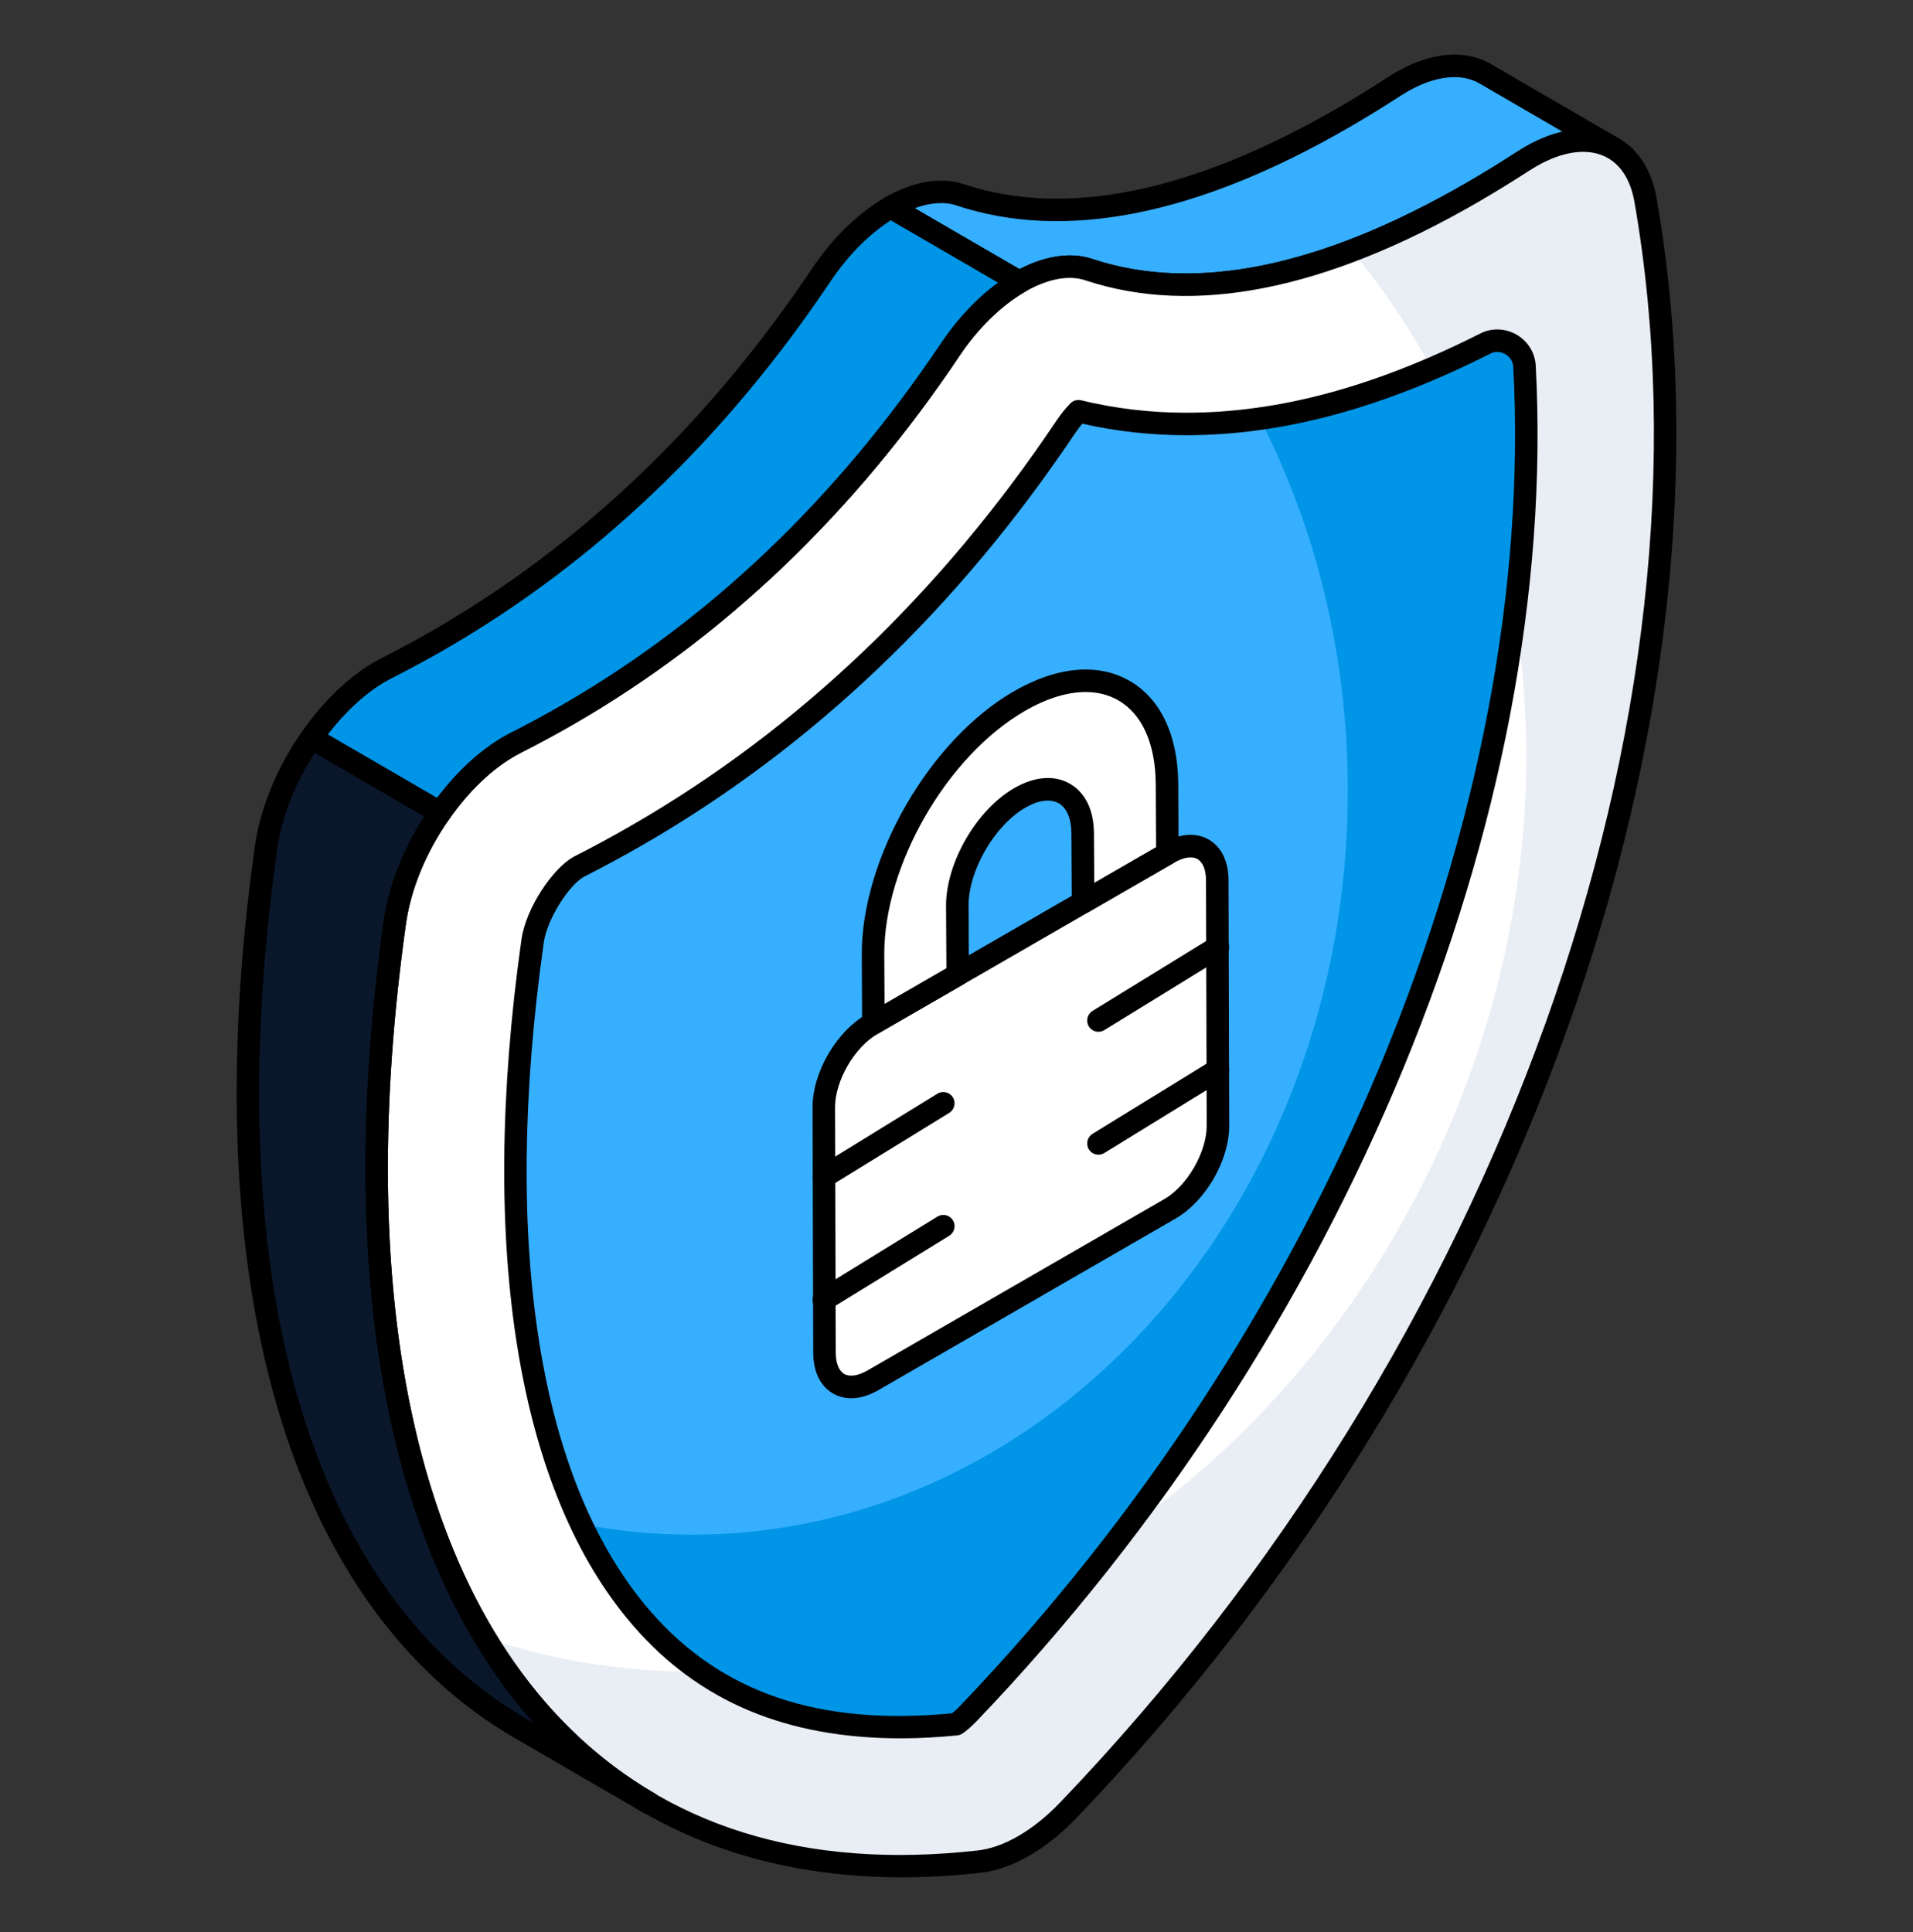 <svg width="100" height="101" viewBox="0 0 100 101" fill="none" xmlns="http://www.w3.org/2000/svg">
<rect x="0" y="0" width="100" height="101" fill="#333333" stroke="none"/>
<path d="M77.626 3.851L84.357 7.762C83.236 7.111 81.684 7.224 80.008 8.191C79.886 8.262 79.763 8.337 79.639 8.417C78.716 9.016 77.808 9.573 76.916 10.088C69.063 14.622 62.416 15.922 56.918 14.097C55.864 13.741 54.575 14.003 53.287 14.746L46.557 10.835C47.844 10.092 49.134 9.83 50.188 10.186C55.686 12.011 62.333 10.711 70.186 6.177C71.078 5.661 71.986 5.105 72.909 4.506C73.033 4.426 73.156 4.351 73.278 4.28C74.954 3.312 76.506 3.2 77.626 3.851Z" fill="#37AFFF"/>
<path d="M61.969 15.472C60.124 15.472 58.376 15.2 56.732 14.655C55.867 14.361 54.752 14.577 53.581 15.254C53.397 15.36 53.175 15.36 52.991 15.253L46.26 11.343C46.079 11.238 45.967 11.043 45.967 10.834C45.968 10.624 46.08 10.43 46.261 10.325C47.733 9.476 49.195 9.231 50.376 9.627C55.708 11.399 62.275 10.063 69.891 5.667C70.774 5.156 71.673 4.605 72.588 4.011C72.722 3.925 72.854 3.845 72.983 3.769C74.791 2.725 76.589 2.567 77.922 3.341L84.652 7.253C84.932 7.416 85.028 7.776 84.864 8.057C84.7 8.338 84.34 8.435 84.06 8.27L84.053 8.266C83.102 7.716 81.733 7.873 80.302 8.7C80.187 8.766 80.073 8.836 79.958 8.91C79.026 9.514 78.112 10.076 77.21 10.596C71.587 13.842 66.485 15.472 61.969 15.472ZM55.925 13.352C56.34 13.352 56.736 13.414 57.105 13.539C62.442 15.31 69.005 13.975 76.621 9.578C77.505 9.067 78.403 8.516 79.319 7.922C79.453 7.837 79.584 7.756 79.713 7.681C80.383 7.294 81.044 7.028 81.676 6.884L77.33 4.358C76.375 3.805 75.007 3.961 73.572 4.788C73.457 4.854 73.342 4.925 73.227 4.999C72.297 5.603 71.38 6.164 70.48 6.685C62.56 11.258 55.671 12.626 50.002 10.742C49.379 10.534 48.628 10.587 47.815 10.886L53.295 14.069C54.203 13.595 55.102 13.352 55.925 13.352Z" fill="black"/>
<path d="M53.288 14.745C54.576 14.002 55.865 13.74 56.919 14.096C62.417 15.921 69.064 14.621 76.917 10.087C77.809 9.572 78.717 9.015 79.641 8.416C79.764 8.336 79.888 8.261 80.009 8.191C82.936 6.501 85.481 7.417 86.018 10.453C90.611 36.758 79.55 69.879 55.855 94.623C55.104 95.407 54.312 96.04 53.52 96.498C52.727 96.955 51.934 97.238 51.181 97.322C27.383 99.998 16.201 79.719 20.641 48.199C21.158 44.555 23.691 40.706 26.608 39.022C26.729 38.952 26.852 38.885 26.975 38.822C27.899 38.355 28.807 37.863 29.7 37.348C37.555 32.812 44.195 26.442 49.665 18.285C50.713 16.714 52 15.489 53.288 14.745Z" fill="white"/>
<path d="M55.854 94.625C55.098 95.41 54.313 96.036 53.513 96.501C52.728 96.952 51.928 97.243 51.187 97.315C39.291 98.653 30.552 94.262 25.346 85.609C43.886 91.891 65.627 81.058 75.225 60.117C82.902 43.336 80.561 24.883 70.658 13.118C72.65 12.362 74.73 11.344 76.911 10.094C77.813 9.57 78.715 9.017 79.645 8.421C79.761 8.334 79.892 8.261 80.008 8.189C82.931 6.502 85.476 7.418 86.014 10.457C90.609 36.763 79.543 69.875 55.854 94.625Z" fill="#E9EDF4"/>
<path d="M47.155 98.141C39.644 98.141 33.279 95.643 28.581 90.81C20.392 82.39 17.366 67.227 20.057 48.116C20.594 44.333 23.225 40.294 26.313 38.511C26.441 38.437 26.574 38.366 26.706 38.298C27.623 37.834 28.522 37.347 29.405 36.837C37.102 32.393 43.755 26.041 49.176 17.956C50.237 16.365 51.594 15.043 52.993 14.235C54.464 13.385 55.926 13.139 57.106 13.538C62.443 15.309 69.006 13.974 76.622 9.577C77.506 9.066 78.404 8.515 79.32 7.921C79.454 7.836 79.584 7.755 79.714 7.68C81.41 6.7 83.064 6.497 84.375 7.107C85.534 7.647 86.323 8.799 86.596 10.35C91.352 37.593 79.452 70.831 56.279 95.029C55.492 95.851 54.662 96.516 53.813 97.007C52.939 97.511 52.074 97.813 51.244 97.906C49.848 98.063 48.484 98.141 47.155 98.141ZM55.92 14.527C55.216 14.527 54.412 14.774 53.582 15.253C52.335 15.973 51.118 17.166 50.154 18.61C44.631 26.846 37.848 33.322 29.994 37.856C29.09 38.377 28.174 38.874 27.241 39.346C27.129 39.403 27.015 39.464 26.903 39.529C24.101 41.147 21.713 44.827 21.223 48.281C18.582 67.023 21.495 81.836 29.424 89.99C34.766 95.485 42.064 97.754 51.113 96.737C51.782 96.662 52.492 96.41 53.224 95.987C53.978 95.553 54.719 94.957 55.429 94.216C78.352 70.278 90.131 37.439 85.438 10.554C85.23 9.375 84.69 8.552 83.878 8.173C82.929 7.73 81.657 7.918 80.302 8.699C80.188 8.765 80.074 8.835 79.959 8.909C79.027 9.513 78.112 10.075 77.21 10.596C69.29 15.168 62.401 16.536 56.733 14.654C56.481 14.568 56.209 14.527 55.92 14.527Z" fill="black"/>
<path d="M13.908 44.288C10.738 66.795 15.533 83.57 27.198 90.35L33.928 94.261C22.263 87.481 17.468 70.706 20.638 48.199C20.919 46.224 21.802 44.201 23.007 42.483L16.276 38.572C15.072 40.29 14.189 42.313 13.908 44.288Z" fill="#0A172B"/>
<path d="M33.93 94.849C33.83 94.849 33.728 94.823 33.634 94.769C33.633 94.768 33.63 94.767 33.629 94.765L26.903 90.858C15.068 83.979 10.121 66.975 13.326 44.206C13.326 44.205 13.326 44.206 13.326 44.206C13.609 42.226 14.486 40.104 15.796 38.235C15.97 37.985 16.306 37.911 16.573 38.064L23.304 41.975C23.447 42.057 23.547 42.196 23.583 42.357C23.619 42.518 23.584 42.686 23.49 42.821C22.283 44.542 21.478 46.481 21.223 48.282C18.085 70.553 22.825 87.126 34.226 93.752C34.506 93.915 34.602 94.275 34.438 94.556C34.329 94.744 34.133 94.849 33.93 94.849ZM14.492 44.37C11.356 66.641 16.095 83.215 27.495 89.841L27.906 90.08C20.277 81.564 17.429 66.777 20.057 48.117C20.313 46.321 21.057 44.411 22.17 42.676L16.458 39.358C15.42 40.962 14.726 42.724 14.492 44.37Z" fill="black"/>
<path d="M46.557 10.834C45.269 11.578 43.982 12.803 42.933 14.373C37.463 22.53 30.823 28.901 22.969 33.436C22.076 33.952 21.168 34.443 20.244 34.911C20.12 34.974 19.998 35.04 19.876 35.111C18.54 35.882 17.296 37.12 16.277 38.572L23.008 42.483C24.026 41.031 25.27 39.793 26.606 39.022C26.728 38.951 26.851 38.885 26.974 38.822C27.897 38.355 28.806 37.863 29.699 37.347C37.554 32.812 44.194 26.441 49.663 18.284C50.712 16.714 51.999 15.489 53.287 14.745L46.557 10.834Z" fill="#0095E6"/>
<path d="M23.009 43.071C22.908 43.071 22.806 43.045 22.713 42.992L15.982 39.081C15.84 38.998 15.739 38.86 15.703 38.699C15.668 38.538 15.702 38.37 15.797 38.235C16.91 36.646 18.219 35.389 19.582 34.602C19.713 34.526 19.844 34.455 19.976 34.388C20.892 33.924 21.793 33.437 22.676 32.926C30.372 28.483 37.024 22.131 42.445 14.046C43.51 12.454 44.865 11.132 46.263 10.325C46.446 10.219 46.669 10.22 46.853 10.326L53.584 14.237C53.765 14.342 53.877 14.536 53.877 14.746C53.876 14.956 53.764 15.149 53.583 15.254C52.336 15.974 51.118 17.166 50.154 18.611C44.631 26.847 37.848 33.323 29.994 37.857C29.091 38.378 28.175 38.875 27.241 39.347C27.129 39.404 27.016 39.465 26.904 39.53C25.687 40.233 24.508 41.37 23.49 42.821C23.377 42.983 23.194 43.071 23.009 43.071ZM17.14 38.393L22.845 41.708C23.888 40.324 25.08 39.225 26.313 38.513C26.441 38.438 26.575 38.367 26.707 38.299C27.623 37.835 28.522 37.348 29.405 36.838C37.103 32.394 43.755 26.042 49.176 17.957C50.028 16.681 51.068 15.579 52.169 14.775L46.564 11.519C45.421 12.248 44.315 13.366 43.422 14.7C37.9 22.937 31.117 29.412 23.265 33.945C22.361 34.467 21.444 34.964 20.51 35.436C20.398 35.493 20.285 35.555 20.171 35.621C19.104 36.237 18.064 37.189 17.14 38.393Z" fill="black"/>
<path d="M47.086 90.287C41.296 90.287 36.871 88.433 33.557 84.618C27.616 77.783 25.586 65.209 27.839 49.213C28.054 47.703 29.329 45.845 30.241 45.319C31.303 44.78 32.34 44.219 33.337 43.642C42.082 38.594 49.607 31.424 55.702 22.334C55.938 21.981 56.17 21.704 56.375 21.497C58.196 21.941 60.076 22.163 62.001 22.163C66.907 22.163 72.048 20.785 77.64 17.961C78.543 17.505 79.638 18.141 79.692 19.151C80.93 42.46 70.005 69.332 50.602 89.594C50.325 89.883 50.108 90.051 49.983 90.136C48.985 90.236 48.015 90.287 47.086 90.287Z" fill="#37AFFF"/>
<path d="M50.606 89.594C50.329 89.885 50.111 90.045 49.98 90.132C48.992 90.234 48.017 90.292 47.087 90.292C41.299 90.292 36.878 88.431 33.562 84.621C32.341 83.21 31.279 81.552 30.393 79.677C32.269 80.04 34.202 80.229 36.165 80.229C55.099 80.229 70.455 62.808 70.455 41.33C70.455 34.248 68.783 27.602 65.86 21.887C69.597 21.349 73.494 20.055 77.639 17.961C78.54 17.51 79.645 18.136 79.689 19.154C80.925 42.464 70.004 69.337 50.606 89.594Z" fill="#0095E6"/>
<path d="M47.087 90.876C41.118 90.876 36.547 88.956 33.114 85.005C27.06 78.039 24.98 65.299 27.256 49.132C27.499 47.433 28.902 45.414 29.948 44.81C31.028 44.261 32.055 43.705 33.043 43.133C41.707 38.132 49.166 31.024 55.215 22.006C55.448 21.659 55.697 21.349 55.956 21.085C56.101 20.938 56.312 20.875 56.515 20.926C58.284 21.357 60.129 21.576 62.002 21.576C66.832 21.576 71.861 20.221 77.376 17.436C77.979 17.13 78.69 17.156 79.279 17.496C79.87 17.839 80.244 18.446 80.279 19.12C81.532 42.691 70.323 69.852 51.029 90.002C50.721 90.323 50.471 90.516 50.316 90.622C50.236 90.678 50.141 90.712 50.043 90.722C49.022 90.824 48.027 90.876 47.087 90.876ZM56.576 22.149C56.444 22.305 56.315 22.478 56.191 22.661C50.042 31.83 42.452 39.06 33.631 44.152C32.626 44.733 31.579 45.3 30.508 45.844C29.758 46.278 28.606 48.001 28.421 49.297C26.192 65.12 28.174 77.528 34.002 84.234C37.686 88.471 42.752 90.239 49.766 89.567C49.867 89.488 50.009 89.365 50.178 89.187C69.256 69.264 80.34 42.44 79.105 19.182C79.09 18.902 78.938 18.659 78.688 18.514C78.441 18.372 78.154 18.359 77.907 18.486C72.223 21.357 67.02 22.752 62.002 22.752C60.155 22.752 58.333 22.549 56.576 22.149Z" fill="black"/>
<path d="M61.101 44.581C62.495 43.776 63.627 44.421 63.631 46.023L63.668 58.844C63.672 60.445 62.547 62.393 61.154 63.198L45.629 72.161C44.236 72.966 43.103 72.32 43.099 70.719L43.062 57.898C43.058 56.297 44.183 54.348 45.576 53.544L61.101 44.581Z" fill="white"/>
<path d="M44.497 73.096C44.155 73.096 43.835 73.014 43.546 72.848C42.881 72.466 42.513 71.71 42.511 70.719L42.475 57.898C42.469 56.083 43.703 53.946 45.282 53.033L60.807 44.071C61.67 43.571 62.517 43.506 63.185 43.891C63.85 44.273 64.218 45.029 64.22 46.02L64.256 58.841C64.261 60.657 63.027 62.794 61.449 63.706L45.924 72.669C45.432 72.953 44.946 73.096 44.497 73.096ZM61.395 45.089L45.871 54.052C44.663 54.75 43.647 56.509 43.652 57.895L43.688 70.716C43.69 71.261 43.852 71.666 44.132 71.829C44.415 71.989 44.853 71.927 45.335 71.651L60.86 62.688C62.066 61.991 63.083 60.23 63.079 58.844L63.043 46.023C63.041 45.478 62.88 45.072 62.599 44.911C62.313 44.745 61.874 44.812 61.395 45.089Z" fill="black"/>
<path d="M53.286 36.654C57.545 34.195 60.991 36.159 61.005 41.03L61.024 44.626L56.618 47.169L56.598 43.574C56.592 41.511 55.116 40.669 53.31 41.712C51.504 42.754 50.037 45.295 50.043 47.359L50.063 50.954L45.657 53.498L45.637 49.903C45.623 45.032 49.047 39.102 53.286 36.654Z" fill="white"/>
<path d="M45.656 54.085C45.555 54.085 45.453 54.059 45.363 54.008C45.182 53.903 45.069 53.71 45.067 53.501L45.047 49.905C45.033 44.853 48.596 38.681 52.99 36.144C55.249 34.839 57.396 34.644 59.048 35.593C60.681 36.533 61.584 38.463 61.593 41.028L61.611 44.622C61.611 44.833 61.499 45.028 61.317 45.134L56.911 47.677C56.727 47.782 56.504 47.782 56.323 47.679C56.142 47.574 56.029 47.381 56.028 47.172L56.007 43.577C56.006 42.8 55.769 42.238 55.343 41.992C54.914 41.747 54.281 41.828 53.603 42.22C51.986 43.154 50.625 45.507 50.631 47.357L50.651 50.949C50.651 51.161 50.539 51.356 50.356 51.462L45.95 54.006C45.858 54.059 45.758 54.085 45.656 54.085ZM56.747 36.178C55.791 36.178 54.711 36.509 53.579 37.163C49.509 39.512 46.21 45.226 46.224 49.9L46.239 52.482L49.472 50.615L49.453 47.362C49.447 45.102 51.044 42.339 53.014 41.202C54.083 40.584 55.117 40.505 55.928 40.972C56.736 41.436 57.181 42.359 57.185 43.572L57.199 46.153L60.432 44.286L60.415 41.032C60.409 38.903 59.715 37.334 58.46 36.613C57.956 36.322 57.379 36.178 56.747 36.178Z" fill="black"/>
<path d="M43.063 62.109C42.866 62.109 42.673 62.01 42.561 61.829C42.392 61.553 42.478 61.19 42.754 61.02L49.002 57.175C49.277 57.006 49.639 57.089 49.812 57.369C49.982 57.645 49.896 58.008 49.62 58.178L43.371 62.023C43.275 62.081 43.169 62.109 43.063 62.109Z" fill="black"/>
<path d="M43.063 68.534C42.866 68.534 42.673 68.435 42.561 68.254C42.392 67.978 42.478 67.615 42.754 67.445L49.002 63.601C49.277 63.433 49.639 63.514 49.812 63.794C49.982 64.07 49.896 64.433 49.62 64.603L43.371 68.448C43.275 68.507 43.169 68.534 43.063 68.534Z" fill="black"/>
<path d="M57.418 53.939C57.221 53.939 57.029 53.84 56.917 53.659C56.747 53.382 56.834 53.02 57.109 52.849L63.358 49.005C63.631 48.837 63.996 48.918 64.168 49.198C64.337 49.475 64.251 49.837 63.975 50.007L57.727 53.852C57.631 53.911 57.524 53.939 57.418 53.939Z" fill="black"/>
<path d="M57.418 60.365C57.221 60.365 57.029 60.266 56.917 60.085C56.747 59.808 56.834 59.446 57.109 59.275L63.358 55.431C63.631 55.262 63.996 55.345 64.168 55.624C64.337 55.901 64.251 56.263 63.975 56.433L57.727 60.278C57.631 60.337 57.524 60.365 57.418 60.365Z" fill="black"/>
</svg>
